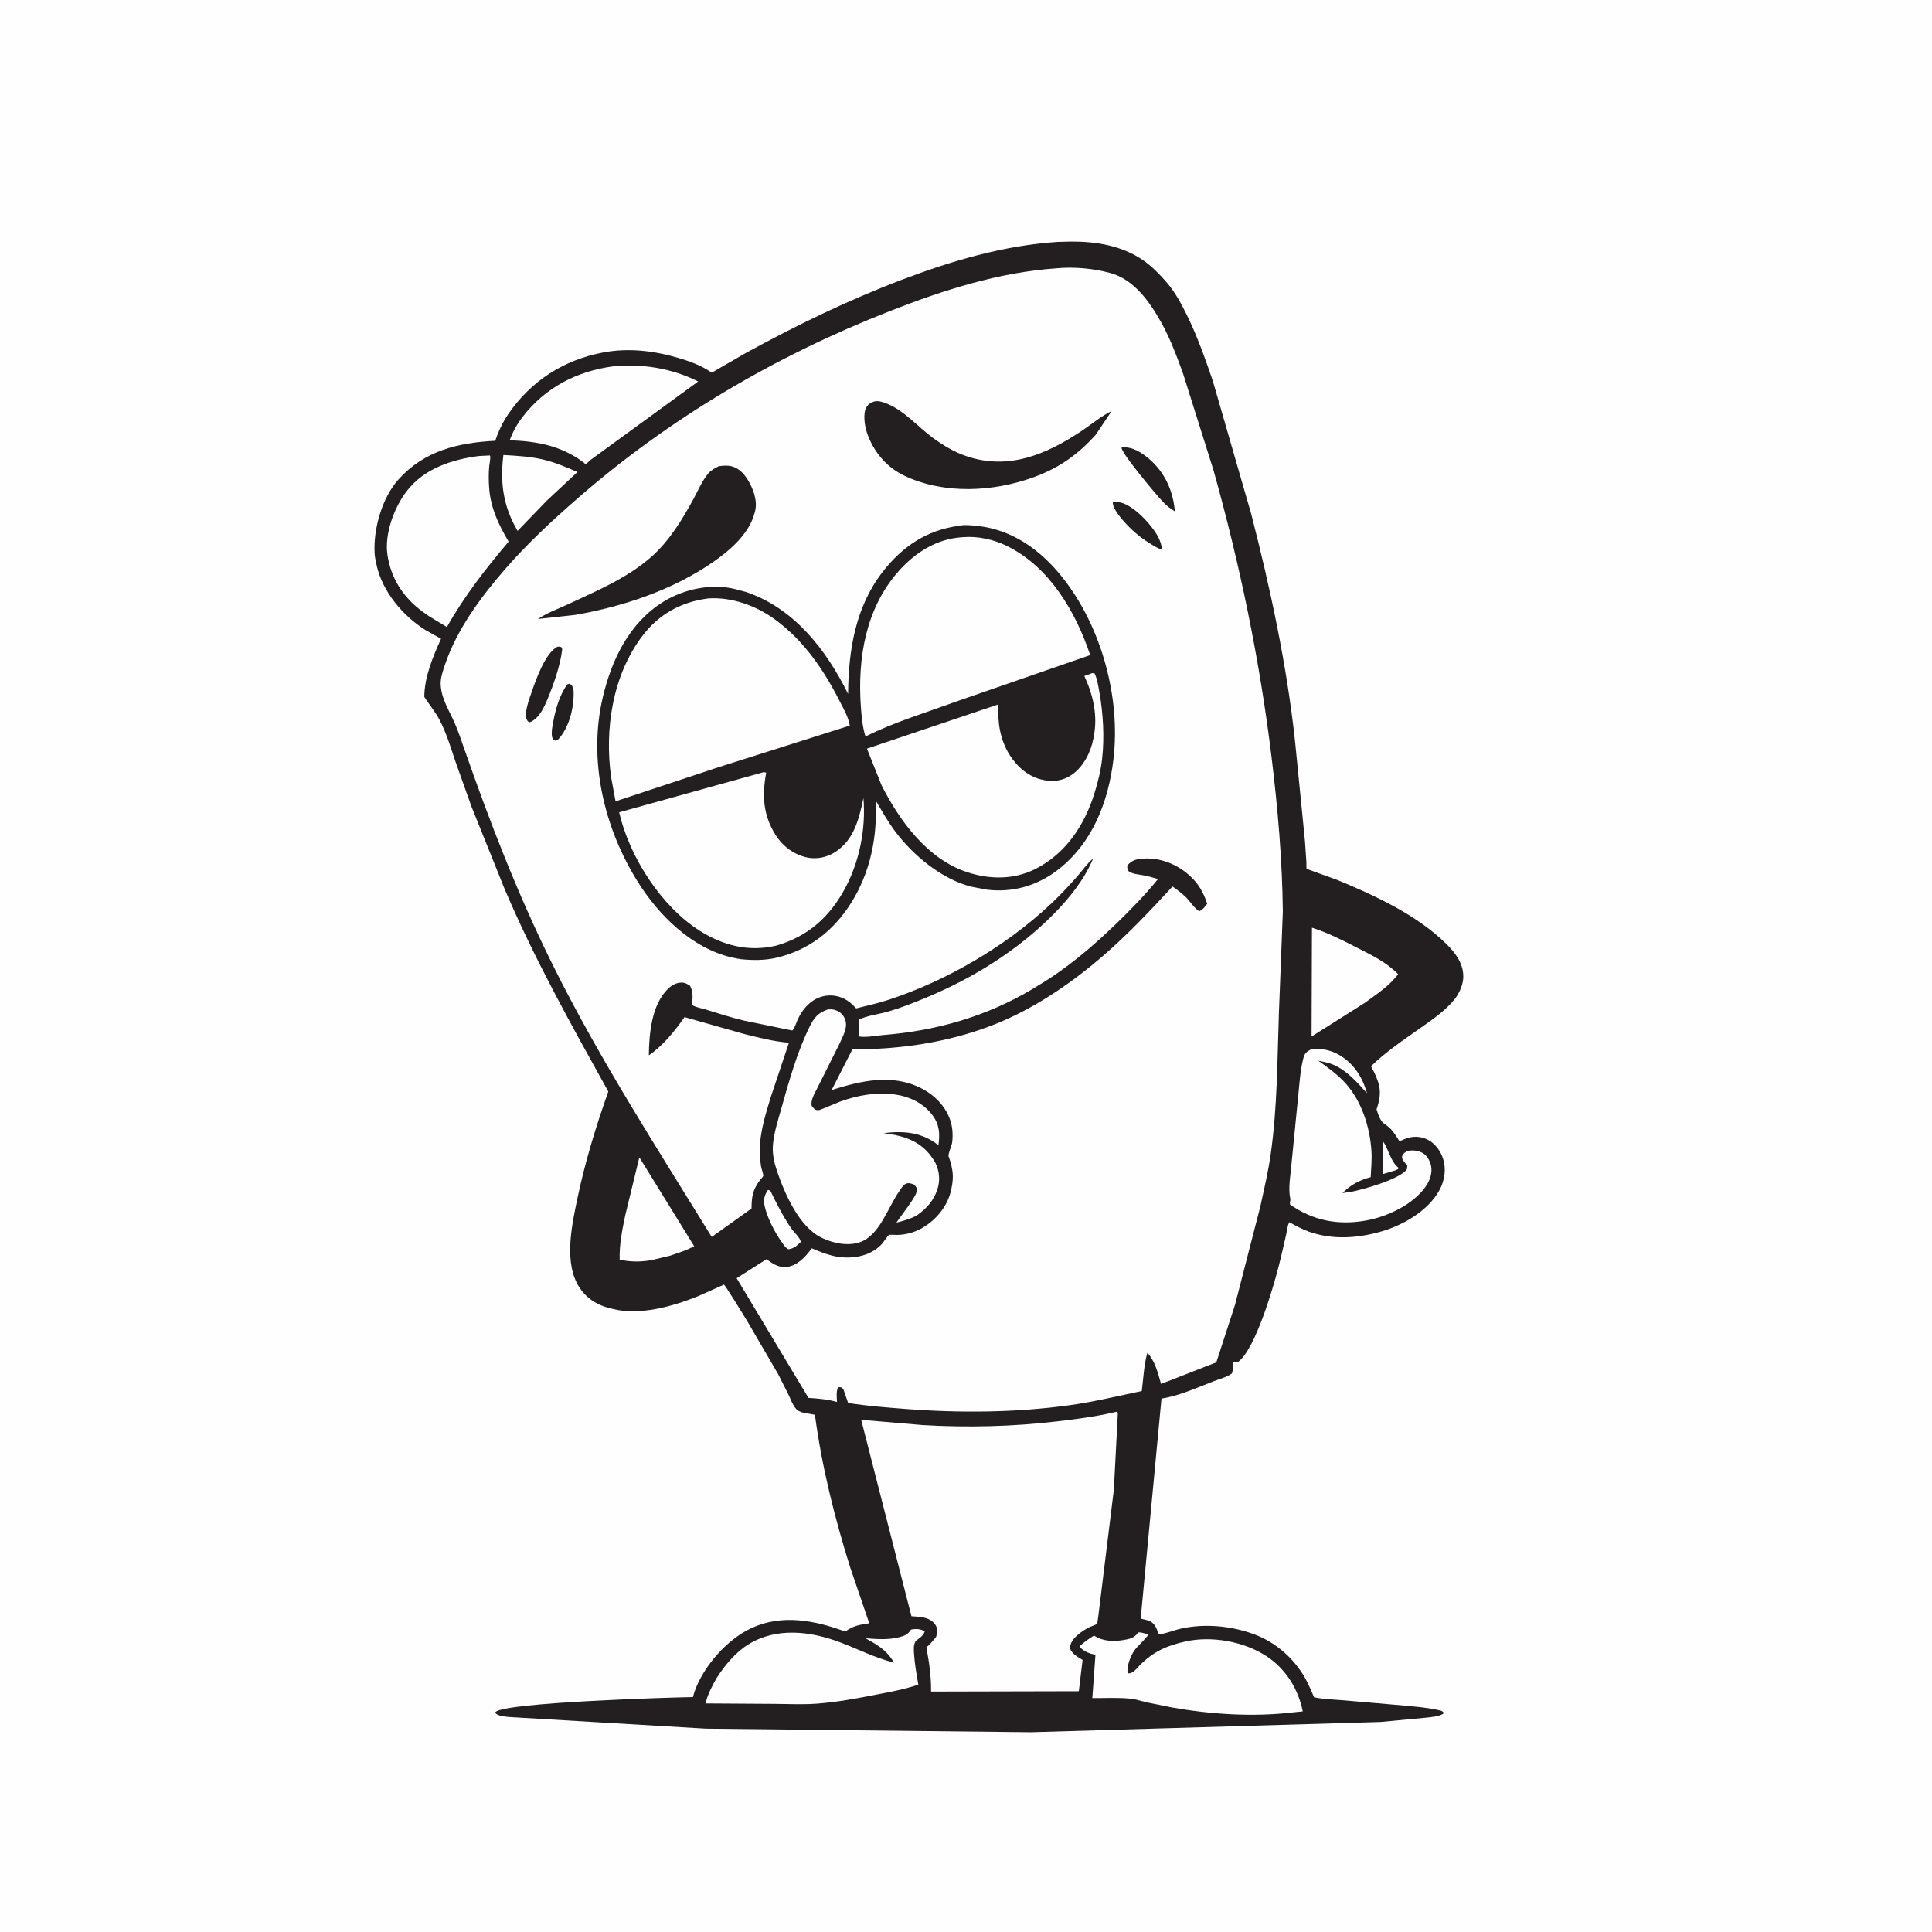 <svg version="1.1" xmlns="http://www.w3.org/2000/svg" style="display: block;" viewBox="0 0 2048 2048" width="1024" height="1024">
<path transform="translate(0,0)" fill="rgb(254,254,254)" d="M -0 -0 L 2048 0 L 2048 2048 L -0 2048 L -0 -0 z"/>
<path transform="translate(0,0)" fill="rgb(35,31,32)" d="M 1121.25 256.42 L 1135.04 256.072 C 1161.76 255.839 1189.09 260.364 1211.55 275.726 C 1220.88 282.104 1229.65 291.148 1237.03 299.72 C 1245.68 309.77 1252.34 322.167 1258.17 334.024 C 1269.2 356.469 1277.5 380.073 1285.61 403.683 L 1326.36 544.876 C 1346.57 623.527 1363.92 704.174 1372.72 784.992 L 1383.31 891.517 L 1384.86 914.448 C 1384.91 915.544 1384.7 920.371 1385.08 921.112 C 1385.27 921.475 1385.86 921.361 1386.24 921.486 L 1417.42 932.735 C 1457.53 949.242 1502.47 970.078 1533.61 1001.05 C 1543.12 1010.51 1551.36 1021.65 1551.16 1035.7 C 1551.05 1043.73 1546.74 1053.32 1541.72 1059.5 C 1531.76 1071.75 1518.05 1080.98 1505.27 1090.02 C 1487.43 1102.62 1469.02 1114.97 1453.34 1130.23 L 1456.5 1136.3 C 1463.79 1151.37 1464.61 1160.24 1459.21 1175.99 C 1461.06 1181.47 1462.96 1188.57 1468.1 1191.76 C 1475.23 1196.19 1479.08 1202.75 1483.45 1209.7 L 1489.24 1207.35 C 1497.34 1204.11 1505.53 1204.21 1513.5 1208.16 C 1521.24 1212 1527.23 1220.33 1529.77 1228.46 C 1533.19 1239.44 1531.45 1251.2 1526.05 1261.25 C 1514.34 1283 1488.38 1298.26 1465.32 1305.09 C 1439.98 1312.58 1413.09 1314.59 1387.81 1305.75 C 1380.45 1303.18 1373.56 1299.27 1366.72 1295.57 C 1364.67 1299.16 1364.27 1304.6 1363.4 1308.66 L 1357.83 1332.79 C 1352.13 1357.14 1331.46 1430.61 1312 1443.99 L 1308.59 1443.5 C 1305.64 1443.75 1307.6 1452.68 1305.89 1455.88 C 1300.36 1459.94 1292.79 1461.76 1286.42 1464.22 C 1269.52 1470.77 1250.14 1479.56 1232.25 1482.37 L 1231.22 1482.52 L 1209.17 1715.84 C 1212.4 1716.56 1216.01 1717.19 1219.01 1718.61 C 1224.78 1721.35 1226.22 1726.95 1228.25 1732.48 C 1236.09 1731.75 1244.67 1727.94 1252.5 1726.26 C 1278.25 1720.74 1306.54 1723.59 1331.05 1733.03 C 1352.86 1741.44 1371.81 1758.32 1383.37 1778.62 C 1387.08 1785.13 1389.95 1792.29 1392.97 1799.14 C 1402.87 1801.33 1413.49 1801.46 1423.61 1802.34 L 1489.03 1808.02 C 1500.72 1809.18 1513.04 1810.1 1524.5 1812.7 C 1527.38 1813.36 1529.05 1813.46 1530.69 1815.99 C 1525.96 1819.77 1517.58 1820.06 1511.71 1820.8 L 1463.5 1825.35 L 1092.92 1836.22 L 748.15 1832.44 L 539.008 1820.07 C 534.66 1819.42 527.57 1819.21 524.821 1815.5 L 525.378 1814.75 C 535.366 1804.68 709.899 1799.31 734.515 1798.97 L 735.975 1794 C 745.358 1766.57 770.434 1737.96 796.592 1725.84 C 829.037 1710.8 863.965 1717.68 896.064 1729.55 C 904.216 1723.23 911.572 1722.34 921.44 1720.73 L 901.134 1661.16 C 884.685 1608.62 871.05 1554.3 863.848 1499.7 L 852.425 1497.72 C 848.488 1496.78 845.448 1495.67 842.97 1492.38 C 839.877 1488.28 837.916 1482.84 835.728 1478.17 L 824.895 1456.7 L 791.128 1398.8 C 788.588 1394.69 768.613 1362.15 767.381 1361.72 C 767.075 1361.62 766.799 1362.01 766.508 1362.15 L 739.655 1374.18 C 713.195 1384.77 678.33 1394.76 649.742 1387.58 L 648 1387.11 L 642.326 1385.58 C 628.533 1381.28 617.579 1372.43 611.188 1359.45 C 598.561 1333.79 606.402 1297.53 611.939 1271 C 620.089 1231.95 631.567 1194.6 644.812 1157.06 C 605.643 1086.49 566.339 1016.38 534.726 941.943 L 499.657 854.676 L 482.799 807.247 C 477.819 792.454 473.168 776.855 465.891 763.033 C 461.276 754.268 455.117 747.035 449.802 738.769 C 449.798 717.849 458.989 695.9 467.528 677.124 L 451.176 667.994 C 427.064 652.845 405.357 627.27 399.176 598.894 L 398.776 597 C 398 593.459 397.296 590.044 397.103 586.41 C 395.736 560.617 404.87 527.843 422.337 508.335 C 449.691 477.785 485.501 469.277 525.063 467.253 C 527.961 457.863 533.11 447.293 538.651 439.175 C 562.812 403.779 597.485 381.569 639.459 373.636 C 665.915 368.636 692.676 371.739 718.299 379.203 C 730.234 382.68 742.853 387.132 753.166 394.198 C 753.493 394.423 753.743 394.89 754.14 394.883 C 755.299 394.865 760.264 391.668 761.47 391.004 L 790.623 374.179 C 844.06 344.867 898.815 318.329 955.796 296.63 C 1008.73 276.47 1064.49 260.075 1121.25 256.42 z"/>
<path transform="translate(0,0)" fill="rgb(254,254,254)" d="M 1466.42 1210.32 C 1471.87 1218.42 1474.13 1230.49 1481.07 1236.67 C 1482.46 1237.91 1481.99 1237 1482.23 1239.1 L 1479.5 1240.52 L 1465.52 1244.66 L 1466.42 1210.32 z"/>
<path transform="translate(0,0)" fill="rgb(254,254,254)" d="M 813.988 1261.5 C 815.252 1261.43 814.395 1261.41 816.5 1262.05 C 823.087 1275.66 830.085 1289.37 838.586 1301.91 C 841.495 1306.2 848.039 1311.68 848.883 1316.5 L 843.259 1321.62 C 841.615 1322.44 840.057 1323.29 838.26 1323.72 C 836.794 1324.07 835.853 1324.63 834.519 1323.66 C 831.988 1321.84 829.961 1318.58 828.167 1316.02 C 821.251 1306.14 812.706 1289.66 810.4 1277.77 C 809.162 1271.38 810.427 1266.83 813.988 1261.5 z"/>
<path transform="translate(0,0)" fill="rgb(254,254,254)" d="M 533.616 482.331 C 547.595 483.092 561.822 483.906 575.5 487.083 C 588.2 490.032 600.196 495.237 612.138 500.349 L 579.615 530.679 L 548.661 562.754 C 533.388 536.757 529.992 511.925 533.616 482.331 z"/>
<path transform="translate(0,0)" fill="rgb(254,254,254)" d="M 677.726 1226.84 L 735.852 1321.02 C 727.943 1325.48 718.44 1328.24 709.883 1331.18 L 690.35 1335.86 L 688.5 1336.13 C 678.026 1337.77 667.216 1337.63 656.873 1335.26 C 656.396 1319.27 659.581 1303.58 662.86 1288 L 677.726 1226.84 z"/>
<path transform="translate(0,0)" fill="rgb(254,254,254)" d="M 1390.73 983.384 C 1407.21 988.618 1422.6 996.432 1437.94 1004.31 C 1453.94 1012.52 1469.35 1019.64 1482.06 1032.66 C 1472.81 1045.22 1458.9 1054.04 1446.5 1063.22 L 1390.32 1098.71 L 1390.73 983.384 z"/>
<path transform="translate(0,0)" fill="rgb(254,254,254)" d="M 649.725 388.393 C 679.819 385.073 713.146 390.612 740.061 404.42 L 626.71 486.994 C 625.626 487.889 621.922 491.562 620.802 491.875 C 620.143 492.06 619.714 491.045 619.169 490.632 C 595.278 472.538 569.488 467.726 540.219 466.701 C 543.82 457.417 547.954 449.779 554.028 441.881 C 577.834 410.927 611.466 393.452 649.725 388.393 z"/>
<path transform="translate(0,0)" fill="rgb(254,254,254)" d="M 965.669 1727.5 L 966.595 1727.25 C 971.242 1726.45 976.36 1726.7 980.229 1729.5 C 978.733 1734.11 974.464 1736.6 970.682 1739.5 C 968.219 1743.69 968.634 1748.08 968.908 1752.79 C 969.544 1763.77 971.617 1774.91 973.446 1785.75 C 959.71 1790.56 944.633 1793.29 930.355 1796.08 C 909.107 1800.24 887.09 1804.44 865.5 1805.98 C 850.892 1807.01 835.987 1806.32 821.342 1806.18 L 747.76 1805.71 C 750.458 1795.85 754.755 1787.24 759.876 1778.43 C 768.388 1765.21 779.904 1751.33 793.441 1743.04 C 823.223 1724.79 858.817 1729.06 890.121 1740.79 C 909.375 1748 927.83 1757.6 947.858 1762.44 L 947.025 1761.22 L 945.635 1759.2 C 938.631 1748.45 928.563 1742.76 917.541 1736.65 C 929.667 1737.55 940.857 1738.54 952.856 1735.59 C 958.736 1734.15 962.442 1732.78 965.669 1727.5 z"/>
<path transform="translate(0,0)" fill="rgb(254,254,254)" d="M 1206.36 1730.5 C 1209.49 1729.91 1214.31 1731.83 1217.47 1732.61 C 1213.31 1738.76 1207.32 1743.19 1202.89 1749.05 C 1198.49 1754.89 1194.19 1766.2 1195.36 1773.66 C 1200.53 1774.96 1205 1768.46 1208.41 1765.05 C 1222.75 1750.69 1236.87 1744.45 1256.51 1740.06 C 1284.27 1733.86 1318.46 1739.95 1342.34 1755.52 C 1363.06 1769.03 1376.06 1790.24 1381.01 1814.13 L 1369.76 1815.27 C 1327.89 1820.22 1282.88 1817.24 1241.46 1809.82 L 1215.5 1804.57 C 1209.96 1803.27 1204.09 1801.25 1198.45 1800.66 C 1185.32 1799.29 1171.17 1800.14 1157.92 1800.04 L 1161.22 1754.19 C 1158.28 1753.51 1155.22 1752.76 1152.47 1751.51 C 1150.06 1750.41 1145.23 1747.44 1144.29 1745.13 C 1149.24 1740.76 1154.06 1737.17 1159.75 1733.79 C 1168.9 1739.92 1180.14 1740.28 1190.85 1738.51 C 1196.65 1737.55 1202.42 1736.42 1205.88 1731.26 L 1206.36 1730.5 z"/>
<path transform="translate(0,0)" fill="rgb(254,254,254)" d="M 1389.9 1112.2 C 1399.46 1110.82 1410.83 1113.15 1419.15 1117.97 C 1434.92 1127.1 1444.25 1141.67 1449.08 1158.88 C 1438.58 1147.24 1428.1 1135 1413.35 1128.62 C 1408.42 1126.48 1402.71 1125.54 1397.47 1124.4 C 1407.54 1131.7 1417.26 1138.43 1425.74 1147.68 C 1443.41 1166.93 1452.22 1194.71 1453.8 1220.4 C 1454.36 1229.39 1453.42 1238.81 1453.02 1247.82 C 1440.91 1251.07 1431.97 1255.86 1423.02 1264.71 L 1431.34 1263.53 C 1444.43 1261.27 1483.95 1250.02 1491.37 1239.5 L 1491.85 1235.5 C 1490.1 1233.44 1487.79 1231.17 1486.69 1228.7 C 1485.67 1226.42 1486.35 1225.69 1487.19 1223.5 C 1488.89 1221.98 1490.34 1220.7 1492.58 1220.06 C 1497.21 1218.71 1504.1 1219.92 1508.23 1222.3 C 1512.88 1224.98 1516.06 1231.02 1517.05 1236.14 C 1518.53 1243.75 1515.5 1251.8 1511.13 1258 C 1497.7 1277.08 1470.45 1289.81 1448.02 1293.81 C 1418.72 1299.05 1392 1294.06 1367.5 1276.84 L 1367.31 1275.16 C 1367.47 1272.96 1368.24 1272.62 1367.69 1270.15 C 1365.31 1259.22 1368.17 1244.71 1369.06 1233.46 L 1375.94 1163.92 C 1377.42 1150.18 1378.09 1135.88 1381.43 1122.44 C 1382.96 1116.28 1384.67 1115.3 1389.9 1112.2 z"/>
<path transform="translate(0,0)" fill="rgb(254,254,254)" d="M 507.674 483.39 L 519.351 482.801 C 520.416 484.446 518.795 492.03 518.586 494.299 C 517.867 502.101 517.991 509.964 518.571 517.771 C 520.109 538.466 528.73 556.604 539.176 574.142 C 514.927 602.677 492.112 632.009 473.726 664.695 L 454.681 653.131 L 448.3 648.625 C 427.698 633.594 414.472 613.467 410.715 588.192 C 407.421 566.031 417.767 537.96 431.205 520.531 C 449.626 496.64 478.954 487.1 507.674 483.39 z"/>
<path transform="translate(0,0)" fill="rgb(254,254,254)" d="M 877.655 1070.02 L 878.789 1069.97 C 882.443 1069.76 885.489 1070.27 888.722 1072.14 C 893.903 1075.12 897.078 1080.76 896.811 1086.81 C 896.515 1093.53 892.316 1101.08 889.525 1107.14 L 866.451 1153.23 C 863.91 1158.4 858.843 1166.57 860.5 1172.33 C 862.531 1174.76 863.469 1176.61 867 1176.85 C 868.307 1176.94 871.253 1175.63 872.556 1175.16 L 890.618 1167.72 C 908.896 1161.07 928.483 1157.57 947.902 1160.08 C 963.81 1162.13 979.078 1169.3 988.72 1182.5 C 996.012 1192.48 996.418 1202.27 994.759 1214 L 993.965 1213.37 C 976.869 1200.09 957.507 1198.55 936.668 1201.18 L 949.114 1203.16 C 967.147 1207.14 980.283 1214.41 990.171 1230.3 C 995.055 1238.15 996.836 1248.77 994.482 1257.84 L 994.152 1259 C 990.518 1272.12 982.206 1281.32 971.108 1288.89 C 964.269 1292.28 957.622 1294.21 950.247 1296.03 C 954.623 1289.19 971.314 1268.63 971.879 1262.5 C 972.19 1259.12 971.25 1258.17 969.073 1255.76 C 965.928 1254.5 962.382 1253.27 959.21 1255.38 C 956.765 1257.01 954.33 1261.19 952.64 1263.66 C 941.184 1280.37 932.166 1309.53 911.838 1316.68 C 898.805 1321.27 882.884 1317.86 870.812 1311.99 C 847.117 1300.47 831.917 1265.49 823.807 1241.82 C 820.776 1232.97 818.576 1223.42 819.31 1214 C 820.345 1200.71 825.031 1186.48 828.609 1173.71 C 836.582 1145.26 845.213 1114.67 858.332 1088.13 C 863.106 1078.48 867.319 1073.51 877.655 1070.02 z"/>
<path transform="translate(0,0)" fill="rgb(254,254,254)" d="M 1180.63 1497.18 L 1183.5 1496.53 L 1184.98 1497.5 L 1180.74 1579 L 1165.11 1706.13 C 1164.76 1708.36 1163.69 1720.24 1162.63 1721.39 C 1161.63 1722.47 1156.13 1724.19 1154.5 1725.02 C 1150.18 1727.22 1145.83 1730.1 1142.19 1733.29 C 1137.61 1737.3 1134.47 1741.32 1134.16 1747.5 C 1137 1753.72 1142.02 1756.11 1147.58 1759.61 L 1143.59 1792.76 L 986.967 1793.13 C 987.153 1776.73 984.982 1762.46 982.007 1746.33 C 985.556 1743.08 988.636 1739.94 991.569 1736.1 L 992.37 1735.03 L 993.448 1730.5 C 993.903 1726.98 992.756 1723.61 990.48 1720.95 C 984.391 1713.83 974.732 1713.9 966.162 1713.27 L 912.9 1505.07 L 978.158 1510.63 C 1025.96 1513.45 1073.78 1512.26 1121.35 1506.63 C 1141.2 1504.28 1161.16 1501.73 1180.63 1497.18 z"/>
<path transform="translate(0,0)" fill="rgb(254,254,254)" d="M 1119.79 284.422 C 1138.41 282.677 1158.76 284.482 1176.76 289.351 C 1202.19 296.229 1218.64 319.883 1230.84 341.639 C 1240.52 358.9 1247.41 377.676 1254.16 396.227 L 1286.47 498.864 C 1314.37 598.565 1335.32 699.474 1347.86 802.306 C 1354.5 856.706 1359.25 911.471 1359.86 966.311 L 1355.69 1074.02 C 1353.96 1124.01 1354.06 1173.83 1347 1223.5 C 1344.34 1242.19 1340 1260.58 1335.98 1279 L 1309.15 1383.22 L 1289.38 1444.12 L 1230.75 1467.04 C 1227.45 1455.4 1224.6 1443.23 1216.29 1434.01 C 1212.57 1446.47 1212.08 1461.61 1210.32 1474.55 C 1184.86 1479.85 1159.72 1486.01 1133.9 1489.59 C 1076.81 1497.52 1017.17 1497.96 959.771 1493.53 C 939.579 1491.96 919.06 1490.42 899.057 1487.22 L 893.953 1472.5 C 891.642 1470.36 891.759 1470.5 888.595 1470.5 C 886.097 1474.57 887.151 1481.45 887.232 1486.15 C 877.427 1483.33 867.155 1482.48 857.02 1481.83 L 780.871 1354.94 L 812.554 1334.8 C 819.151 1339.75 825.615 1344.05 834.307 1342.98 C 844.875 1341.67 853.422 1332.82 859.433 1324.66 L 860.461 1323.25 C 867.726 1326.28 875.056 1329.33 882.73 1331.18 C 900.652 1335.48 922.398 1332.71 935.232 1318.22 C 936.45 1316.84 941.247 1309.57 942.343 1309.17 C 944.047 1308.55 948.448 1309.1 950.428 1309.08 C 960.74 1309.02 970.729 1306.1 979.5 1300.57 C 993.413 1291.79 1004.48 1278.16 1008.12 1261.91 L 1008.44 1260.41 C 1009.91 1254.01 1010.59 1246.96 1009.46 1240.44 L 1009.2 1239 C 1008.41 1234.45 1007.4 1230.56 1005.69 1226.29 C 1004.52 1223.35 1008.91 1214.75 1009.37 1210.78 C 1010.27 1203.17 1009.84 1195.66 1007.56 1188.31 C 1002.92 1173.29 991.129 1161.25 977.419 1154.04 C 946.458 1137.78 913.205 1145.48 881.579 1155.45 L 903.728 1112.05 L 926.763 1111.85 C 972.912 1109.91 1020.76 1100.61 1063.26 1082.14 C 1101.62 1065.47 1138.14 1040.23 1169.73 1012.86 C 1195.75 990.324 1219.59 965.036 1242.91 939.749 C 1247.88 943.137 1252.58 946.808 1256.98 950.918 C 1260.55 954.257 1267.49 964.73 1271.5 965.84 C 1275.33 964.111 1277.23 961.191 1279.71 957.948 C 1275.49 945.536 1270.31 936.44 1260.5 927.678 C 1247.14 915.741 1229.17 908.765 1211.11 910.213 C 1204.17 910.768 1199.53 912.086 1194.97 917.5 C 1194.84 920.402 1195.04 920.9 1196.37 923.5 C 1201.04 926.688 1205.69 926.677 1211.05 927.674 C 1216.68 928.72 1222.07 930.173 1227.54 931.808 C 1214.13 948.456 1198.76 964.115 1183.42 978.988 C 1158.41 1003.24 1130.52 1026.93 1100.48 1044.71 L 1094.44 1048.44 C 1045.55 1077.48 992.613 1092.71 936.097 1097.18 C 928.873 1097.76 916.643 1100.22 909.881 1098.5 C 910.93 1092.32 910.809 1087.19 910.151 1080.99 C 919.115 1076.44 931.885 1075.09 941.719 1072.22 C 955.433 1068.23 968.855 1062.88 982.035 1057.4 C 1031.82 1036.68 1078.76 1007.46 1116.81 969.072 C 1133.43 952.307 1149.66 932.113 1158.73 910.1 C 1152.27 915.527 1147.21 922.93 1141.64 929.302 C 1132.72 939.491 1123.52 949.199 1113.65 958.475 C 1066.56 1002.76 1004.2 1039.23 942.983 1059.5 C 931.37 1063.34 919.436 1065.98 907.579 1068.93 L 903.615 1064.92 C 896.977 1058.47 887.865 1054.73 878.518 1055.23 C 862.72 1056.07 851.81 1067.29 845.5 1080.93 C 843.837 1084.52 842.603 1089.56 839.881 1092.38 L 789 1081.95 C 775.502 1078.77 762.204 1074.47 748.96 1070.36 C 745.481 1069.28 734.574 1067.08 733.133 1064.77 C 734.662 1058.3 734.728 1050.93 731.5 1044.99 C 728.663 1043.07 726.043 1041.53 722.5 1041.56 C 716.848 1041.59 711.971 1044.41 708.058 1048.23 C 690.608 1065.28 688.122 1095.67 687.796 1118.65 C 702.856 1108.53 715.286 1092.83 725.66 1078.17 L 788.515 1095.96 C 804.273 1099.93 820.052 1104 836.292 1105.36 L 817.069 1162.89 C 812.182 1178.91 806.874 1196.05 805.605 1212.8 C 805.031 1220.38 805.596 1228.45 806.645 1235.97 C 806.945 1238.13 809.444 1245.1 809.08 1246.62 C 808.919 1247.29 806.18 1250.27 805.596 1251.03 C 797.922 1261.01 796.7 1268.86 796.654 1281.08 L 754.454 1311.21 C 695.778 1215.92 634.937 1121.73 585.175 1021.32 C 548.476 947.271 519.242 871.462 492.05 793.563 C 488.908 784.56 485.873 775.412 482.084 766.663 C 476.132 752.918 468.204 741.657 467.153 726.228 C 466.663 719.053 469.597 710.736 471.89 704 C 484.533 666.861 509.901 632.689 535.42 603.292 C 558.802 576.358 584.992 552.084 611.814 528.663 C 709.839 443.066 822.119 377.377 943.066 329.852 C 999.629 307.626 1058.86 288.633 1119.79 284.422 z"/>
<path transform="translate(0,0)" fill="rgb(35,31,32)" d="M 601.193 725.5 L 603.543 724.788 L 605.899 726.088 C 607.825 729.377 608.012 730.591 608.081 734.24 C 608.394 750.763 603.055 771.909 591.5 784.061 L 588.984 785.259 L 586.792 784.204 C 586.059 783.15 585.43 782.294 585.187 781 C 584.265 776.084 585.529 769.955 586.447 765.104 C 589.129 750.939 592.97 737.487 601.193 725.5 z"/>
<path transform="translate(0,0)" fill="rgb(35,31,32)" d="M 1179.62 532.5 C 1180.87 532.128 1180.98 532.021 1182.51 531.992 C 1192.48 531.802 1203.3 540.304 1210.1 546.889 C 1218.58 555.094 1231.4 569.857 1231.5 582.253 C 1227.72 581.653 1224.13 579.201 1220.88 577.262 C 1211.14 571.46 1202.27 564.345 1194.48 556.107 C 1189.7 551.055 1179.37 539.564 1179.62 532.5 z"/>
<path transform="translate(0,0)" fill="rgb(35,31,32)" d="M 1188.84 474.5 L 1189.67 474.344 C 1199.87 473.159 1210.03 479.667 1217.5 485.95 C 1234.68 500.398 1243.5 520.027 1245.41 542.078 C 1240.82 539.247 1236.78 536.224 1233.06 532.314 C 1225.86 524.76 1188.69 480.492 1188.84 474.5 z"/>
<path transform="translate(0,0)" fill="rgb(35,31,32)" d="M 591.047 685.5 C 592.759 685.307 593.388 685.454 595 685.905 L 595.971 688 C 594.168 704.899 586.953 725.166 580.527 740.812 C 576.824 749.827 571.401 761.553 561.953 765.5 L 560.613 765.406 C 559.86 764.788 559.275 764.398 558.752 763.5 C 554.902 756.897 561.132 740.687 563.51 733.761 C 567.928 720.897 577.997 691.927 591.047 685.5 z"/>
<path transform="translate(0,0)" fill="rgb(35,31,32)" d="M 927.146 425.5 C 930.897 424.676 935.329 425.996 938.836 427.33 C 958.423 434.786 972.616 452.304 989.251 464.407 C 999.975 472.21 1011.62 479.197 1024.22 483.5 C 1069.23 498.874 1109.3 481.621 1146.6 456.807 C 1157.15 449.785 1166.95 441.326 1178.35 435.749 L 1161.65 460.718 C 1142.58 481.991 1122.62 496.066 1095.73 505.864 C 1052.93 521.46 1000.88 524.28 958.808 504.338 C 939.528 495.2 925.772 478.688 918.955 458.557 C 916.655 451.767 914.544 438.49 918.324 431.944 C 920.503 428.172 923.059 426.666 927.146 425.5 z"/>
<path transform="translate(0,0)" fill="rgb(35,31,32)" d="M 761.956 494.21 C 766.206 493.572 771.211 493.213 775.406 494.253 C 783.048 496.147 788.507 501.898 792.544 508.405 C 798.333 517.737 803.248 530.746 800.432 541.834 L 800.11 543 C 797.937 551.169 794.661 557.654 789.758 564.533 C 780.996 576.826 768.196 587.24 755.894 595.783 C 713.363 625.316 660.658 642.929 609.947 651.78 L 570.319 656.123 C 579.529 649.775 591.671 645.414 601.79 640.679 C 632.751 626.194 665.422 612.634 691.177 589.6 C 709.754 572.986 723.543 550.262 735.312 528.548 C 740.153 519.617 744.453 509.202 751.156 501.5 C 754.099 498.119 758.018 496.195 761.956 494.21 z"/>
<path transform="translate(0,0)" fill="rgb(35,31,32)" d="M 1016.63 557.353 C 1021.63 555.933 1030.53 556.888 1035.83 557.453 C 1073.13 561.427 1102.88 582.865 1125.85 611.62 C 1167.27 663.462 1188.11 738.883 1180.3 804.812 C 1174.97 849.772 1158.18 893.575 1121.5 921.982 C 1099.75 938.827 1073.88 946.355 1046.5 943.132 L 1029.5 939.931 C 998.157 931.793 968.331 907.078 949.171 881.682 C 941.215 871.137 934.91 859.796 928.206 848.456 C 930.253 886.962 922.643 925.045 901.799 957.815 C 883.192 987.068 856.987 1007.33 823 1015.27 C 810.385 1018.21 797.567 1018.03 784.742 1016.75 L 776 1015.01 C 733.499 1005.19 698.248 970.416 675.795 934.352 C 640.087 877 623.296 805.622 639.012 739 C 648.449 698.991 667.206 659.986 703.402 637.72 C 725.1 624.372 754.164 618.21 779.182 624.408 L 790.719 627.474 C 841.932 644.829 875.807 688.721 899.012 735.549 C 899.412 689.777 906.597 643.911 935.308 606.653 C 956.306 579.404 982.326 561.822 1016.63 557.353 z"/>
<path transform="translate(0,0)" fill="rgb(254,254,254)" d="M 1157.9 713.5 L 1160.26 713.791 C 1163.25 719.966 1164.32 727.804 1165.52 734.553 C 1169.44 756.785 1170.82 781.822 1168.29 804.295 C 1166.87 816.898 1163.77 829.418 1159.98 841.5 C 1149.51 874.821 1129.72 904.802 1097.9 920.974 C 1074.78 932.721 1049.08 932.464 1024.81 924.398 C 982.923 910.475 953.503 870.045 934.469 832.375 L 919.012 793.587 L 1058.42 746.65 C 1057.29 765.588 1060.07 784.242 1070.39 800.5 C 1078.58 813.398 1090.77 823.764 1106 826.819 C 1116.98 829.022 1126.97 827.653 1136.25 821.228 C 1148.55 812.722 1156.22 797.401 1159.02 783.029 L 1159.38 781.115 C 1163.82 758.397 1158.89 737.242 1149.47 716.584 L 1157.9 713.5 z"/>
<path transform="translate(0,0)" fill="rgb(254,254,254)" d="M 809.588 818.5 L 812.177 819.047 C 807.793 843.193 808.765 863.792 822.097 885.011 C 829.67 897.065 841.687 906.071 855.734 908.998 C 866.041 911.145 877.065 908.743 885.789 902.92 C 905.707 889.623 910.619 867.816 915.269 846.002 C 918.016 878.502 911.096 913.416 895.57 942.138 C 879.334 972.175 856.509 992.441 823.679 1002.17 L 821.554 1002.68 C 792.991 1009.12 766.235 1002.13 741.848 986.712 C 700.661 960.678 667.203 908.203 656.318 861.096 L 809.588 818.5 z"/>
<path transform="translate(0,0)" fill="rgb(254,254,254)" d="M 1020.36 569.439 C 1036.48 568.019 1053.59 571.843 1068 579.044 C 1112.82 601.441 1140.18 648.488 1155.68 694.401 L 1012.5 744.045 C 980.93 755.621 947.47 765.631 917.423 780.721 C 914.272 770.631 913.276 759.39 912.539 748.893 C 908.981 698.157 917.467 645.381 952.094 606.012 C 969.95 585.711 992.931 571.048 1020.36 569.439 z"/>
<path transform="translate(0,0)" fill="rgb(254,254,254)" d="M 750.577 634.365 C 775.774 632.604 801.792 642.115 821.948 656.978 C 852.138 679.242 872.819 709.495 889.706 742.502 C 893.807 750.517 899.422 760.22 900.79 769.161 L 761.241 813.401 L 652.512 849.437 L 647.921 824.498 C 640.59 773.394 649.236 715.616 681.15 673.844 C 698.78 650.77 722.087 638.132 750.577 634.365 z"/>
</svg>